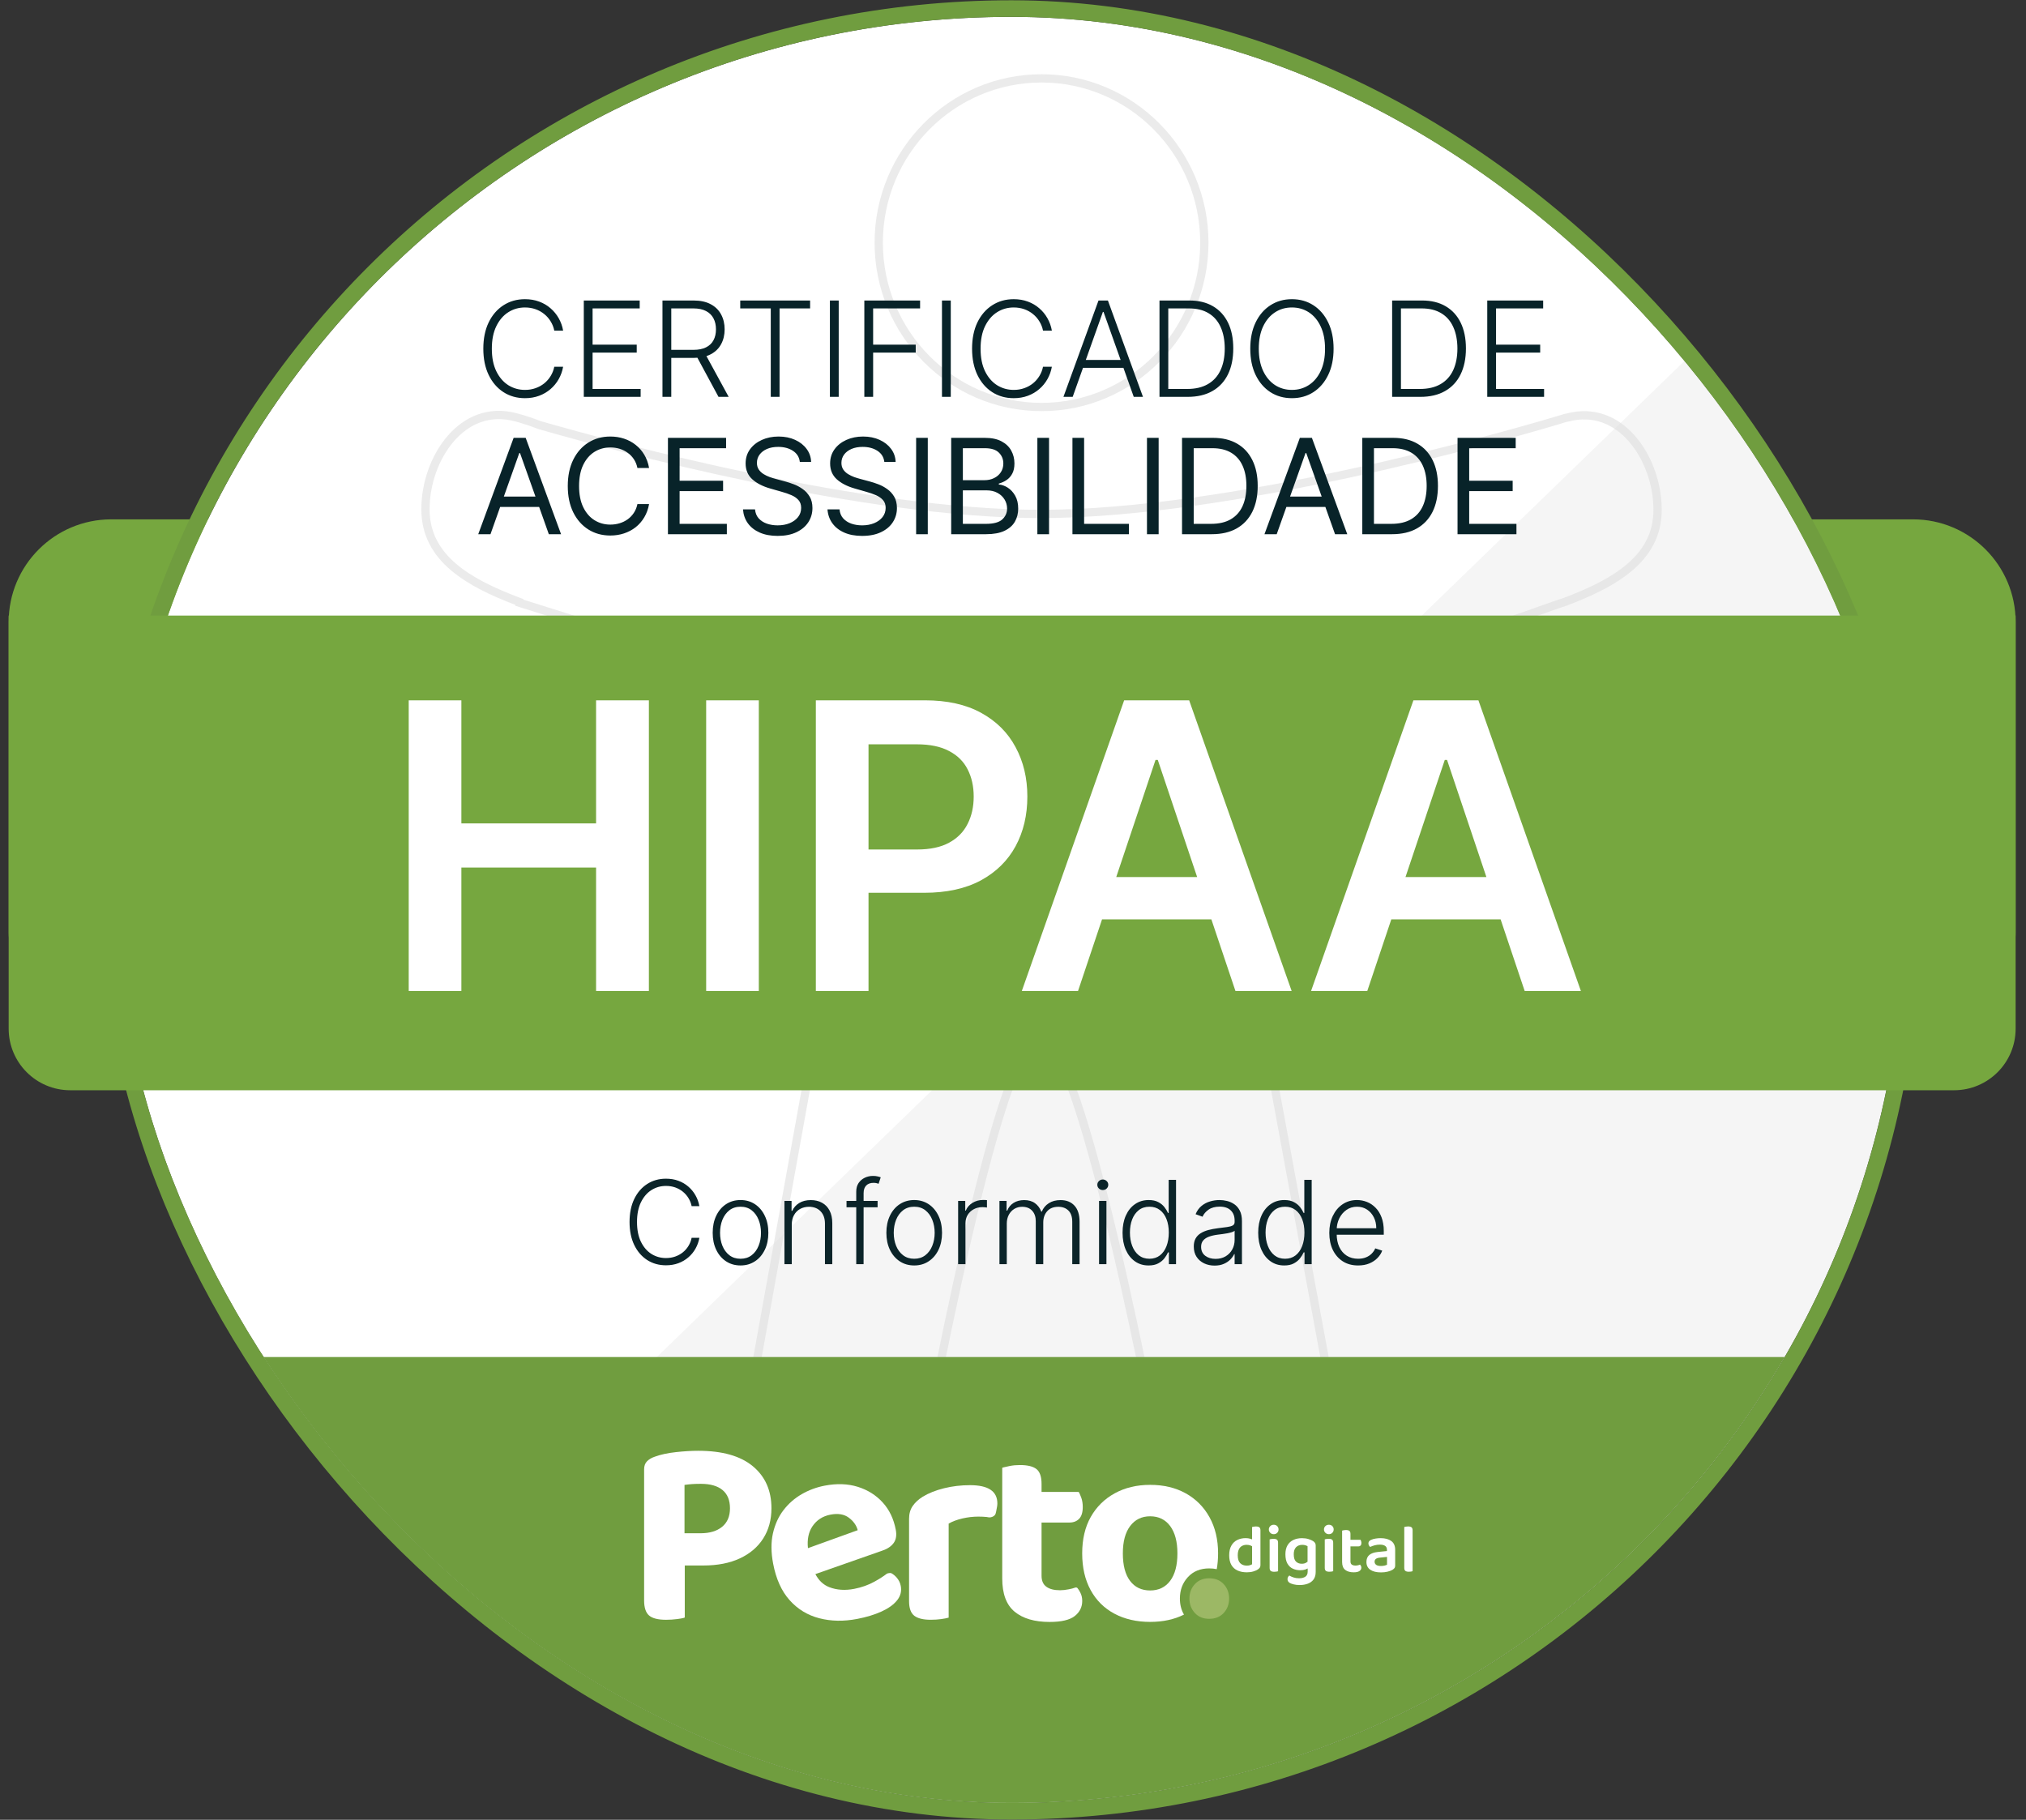 <svg width="118" height="106" viewBox="0 0 118 106" fill="none" xmlns="http://www.w3.org/2000/svg">
<rect x="0" y="0" width="118" height="106" fill="#333333" stroke="none"/>
<path d="M0.505 36.23C0.505 32.928 3.181 30.251 6.483 30.251H111.417C114.719 30.251 117.396 32.928 117.396 36.23V54.313C117.396 56.294 115.79 57.9 113.808 57.9H4.092C2.111 57.9 0.505 56.294 0.505 54.313L0.505 36.23Z" fill="#76A73F"/>
<g clip-path="url(#clip0_233_1793)">
<rect x="6.888" y="0.981" width="104.037" height="104.037" rx="52.019" fill="white"/>
<path d="M60.661 4.565C65.891 4.565 70.144 8.853 70.144 14.136C70.144 19.419 65.891 23.707 60.661 23.707C55.432 23.707 51.18 19.419 51.18 14.136C51.18 8.853 55.432 4.566 60.661 4.565Z" stroke="#BABABA" stroke-opacity="0.3" stroke-width="0.482"/>
<path d="M26.261 25.538C27.189 24.472 28.489 23.894 30.033 24.304H30.034C30.492 24.424 30.951 24.578 31.396 24.751L31.407 24.755L31.416 24.758C35.98 26.071 50.283 29.936 60.583 29.936C71.683 29.936 87.394 25.474 90.62 24.512H90.621C90.793 24.46 90.964 24.407 91.136 24.355L91.188 24.342L91.275 24.324L91.283 24.323L91.29 24.321C92.833 23.911 94.132 24.494 95.06 25.564C95.995 26.642 96.542 28.205 96.543 29.694C96.543 31.151 95.891 32.222 94.891 33.067C94.009 33.813 92.861 34.377 91.66 34.857L91.142 35.059L91.137 35.06C91.058 35.093 90.969 35.121 90.902 35.135L90.885 35.139L90.87 35.145L75.365 40.61L75.36 40.612C74.347 40.995 73.617 41.388 73.112 41.736C72.614 42.08 72.317 42.391 72.195 42.615L72.165 42.669V42.676C71.943 43.103 71.449 44.546 71.977 48.44L72.099 49.269L73.105 57.145L73.107 57.159L78.749 87.769L78.751 87.775C78.805 88.025 78.854 88.243 78.887 88.478V88.478C79.085 89.829 78.694 91.153 77.791 92.14C76.89 93.126 75.465 93.791 73.57 93.791C71.932 93.791 70.776 93.226 69.944 92.287C69.208 91.457 68.713 90.319 68.382 88.981L68.251 88.394C68.25 88.391 68.249 88.386 68.248 88.38C68.245 88.367 68.242 88.346 68.237 88.32C68.227 88.268 68.213 88.191 68.195 88.09C68.158 87.887 68.103 87.59 68.032 87.212C67.89 86.456 67.685 85.377 67.431 84.082C66.924 81.492 66.222 78.038 65.445 74.584C64.668 71.131 63.813 67.671 62.999 65.072C62.593 63.775 62.194 62.682 61.817 61.91C61.629 61.526 61.44 61.209 61.252 60.984C61.072 60.771 60.847 60.589 60.583 60.589C60.318 60.589 60.094 60.772 59.916 60.985C59.728 61.21 59.541 61.526 59.355 61.911C58.981 62.683 58.588 63.776 58.188 65.073C57.387 67.672 56.55 71.132 55.79 74.585C55.029 78.04 54.345 81.494 53.851 84.084C53.604 85.379 53.405 86.458 53.267 87.214C53.198 87.591 53.145 87.888 53.109 88.091C53.091 88.192 53.076 88.27 53.067 88.322C53.062 88.348 53.059 88.368 53.057 88.381L53.054 88.397C52.737 89.989 52.21 91.338 51.368 92.287C50.533 93.226 49.373 93.791 47.735 93.791C45.84 93.791 44.419 93.126 43.52 92.142C42.62 91.157 42.228 89.838 42.417 88.497L42.45 88.28C42.467 88.193 42.485 88.105 42.502 88.018V88.013L48.077 57.123L48.078 57.111L49.084 49.226C49.18 48.586 49.373 47.339 49.452 46.019C49.53 44.706 49.499 43.275 49.123 42.294L49.123 42.292C48.999 41.976 48.811 41.631 48.426 41.281C48.046 40.935 47.483 40.593 46.623 40.263L46.617 40.26L46.609 40.258L30.248 35.106V35.065L30.094 35.006C28.727 34.482 27.393 33.867 26.402 33.018C25.419 32.175 24.78 31.108 24.78 29.659C24.78 28.17 25.326 26.612 26.261 25.538ZM72.218 42.596L72.215 42.599L72.216 42.597L72.217 42.596H72.218Z" stroke="#BABABA" stroke-opacity="0.3" stroke-width="0.482"/>
<rect opacity="0.29" width="86.432" height="115.498" transform="matrix(0.761 0.649 -0.718 0.696 109.505 9.977)" fill="#DEDEDE"/>
<rect x="12.298" y="79.044" width="94.387" height="28.663" fill="#709D3F"/>
<path d="M43.848 85.405C43.126 84.805 42.064 84.505 40.662 84.505C40.278 84.505 39.847 84.531 39.369 84.583C38.891 84.635 38.481 84.724 38.138 84.849C37.951 84.912 37.8 85.001 37.686 85.115C37.572 85.23 37.515 85.387 37.515 85.585V93.222C37.515 93.639 37.611 93.931 37.803 94.098C37.995 94.265 38.325 94.349 38.792 94.349C39.011 94.349 39.223 94.335 39.431 94.309C39.615 94.286 39.754 94.26 39.849 94.234C39.889 94.223 39.883 94.182 39.883 94.182V91.187H40.958C41.789 91.187 42.501 91.049 43.093 90.772C43.685 90.496 44.139 90.107 44.456 89.607C44.773 89.106 44.931 88.522 44.931 87.854C44.931 86.821 44.57 86.005 43.848 85.405ZM42.057 88.934C41.75 89.184 41.332 89.309 40.802 89.309H39.868V86.492C40.013 86.472 40.161 86.456 40.312 86.445C40.462 86.435 40.631 86.43 40.818 86.43C41.368 86.43 41.789 86.55 42.08 86.79C42.371 87.03 42.516 87.384 42.516 87.854C42.516 88.323 42.363 88.683 42.057 88.934Z" fill="white"/>
<path d="M52.218 91.882C52.127 91.779 52.025 91.696 51.912 91.635C51.866 91.61 51.692 91.635 51.65 91.667C51.457 91.816 51.215 91.971 50.925 92.131C50.571 92.326 50.179 92.465 49.751 92.548C49.22 92.65 48.738 92.618 48.305 92.451C47.958 92.318 47.687 92.064 47.49 91.688L51.389 90.321C51.687 90.221 51.907 90.073 52.05 89.875C52.192 89.678 52.233 89.42 52.172 89.103C52.051 88.468 51.797 87.938 51.409 87.513C51.021 87.088 50.538 86.785 49.959 86.604C49.38 86.424 48.738 86.401 48.034 86.536C47.555 86.628 47.108 86.794 46.693 87.033C46.279 87.272 45.925 87.582 45.633 87.962C45.341 88.342 45.136 88.793 45.018 89.315C44.901 89.837 44.905 90.425 45.03 91.081C45.2 91.973 45.52 92.681 45.99 93.207C46.46 93.733 47.038 94.084 47.721 94.26C48.406 94.437 49.14 94.45 49.926 94.299C50.467 94.195 50.939 94.051 51.343 93.867C51.746 93.683 52.049 93.466 52.249 93.215C52.45 92.964 52.521 92.684 52.463 92.377C52.428 92.192 52.346 92.028 52.218 91.882ZM47.313 88.913C47.56 88.542 47.913 88.312 48.372 88.224C48.81 88.14 49.165 88.199 49.437 88.402C49.708 88.604 49.881 88.847 49.956 89.13L47.057 90.177C47.005 89.671 47.09 89.25 47.313 88.913Z" fill="white"/>
<path d="M56.5 86.508C55.97 86.508 55.464 86.568 54.981 86.688C54.498 86.808 54.085 86.972 53.742 87.181C53.493 87.337 53.298 87.517 53.158 87.721C53.018 87.924 52.947 88.172 52.947 88.464V93.268C52.947 93.675 53.049 93.957 53.251 94.114C53.454 94.27 53.773 94.348 54.209 94.348C54.428 94.348 54.63 94.335 54.817 94.309C55.004 94.283 55.15 94.254 55.253 94.223V88.746C55.471 88.621 55.736 88.522 56.048 88.448C56.36 88.376 56.671 88.339 56.983 88.339C57.159 88.339 57.323 88.347 57.474 88.362C57.519 88.367 57.576 88.39 57.656 88.384C57.708 88.38 57.85 88.36 57.94 88.251C57.983 88.2 57.997 88.148 58.019 88.041C58.068 87.8 58.089 87.68 58.089 87.572C58.089 86.863 57.559 86.508 56.5 86.508Z" fill="white"/>
<path d="M62.758 92.506C62.745 92.49 62.694 92.446 62.616 92.476C62.501 92.52 62.403 92.542 62.245 92.574C62.063 92.611 61.894 92.629 61.739 92.629C61.396 92.629 61.131 92.561 60.944 92.425C60.757 92.29 60.663 92.076 60.663 91.784V88.685H62.284C62.523 88.685 62.712 88.612 62.852 88.466C62.993 88.32 63.063 88.09 63.063 87.777C63.063 87.59 63.037 87.417 62.985 87.261C62.941 87.127 62.888 87.025 62.852 86.94C62.835 86.901 62.795 86.901 62.795 86.901H60.663V86.431C60.663 86.014 60.565 85.727 60.367 85.571C60.17 85.414 59.848 85.336 59.401 85.336C59.194 85.336 58.996 85.354 58.809 85.391C58.676 85.417 58.564 85.442 58.473 85.465C58.446 85.472 58.42 85.478 58.397 85.485C58.37 85.494 58.373 85.516 58.373 85.516V91.94C58.373 92.838 58.615 93.484 59.098 93.881C59.581 94.277 60.258 94.475 61.131 94.475C61.816 94.475 62.304 94.36 62.596 94.131C62.886 93.902 63.032 93.609 63.032 93.255C63.032 93.077 62.998 92.921 62.93 92.785C62.873 92.671 62.826 92.59 62.758 92.506Z" fill="white"/>
<path d="M70.446 88.376C70.114 87.776 69.651 87.312 69.059 86.983C68.467 86.655 67.776 86.49 66.987 86.49C66.208 86.49 65.52 86.655 64.923 86.983C64.325 87.312 63.861 87.771 63.528 88.36C63.196 88.95 63.03 89.657 63.03 90.481C63.03 91.305 63.193 92.017 63.52 92.617C63.848 93.217 64.31 93.676 64.907 93.994C65.504 94.312 66.198 94.472 66.987 94.472C67.735 94.472 68.392 94.33 68.958 94.047C68.799 93.774 68.72 93.462 68.72 93.11C68.72 92.618 68.875 92.203 69.186 91.864C69.497 91.525 69.911 91.356 70.427 91.356C70.583 91.356 70.729 91.371 70.867 91.4C70.918 91.111 70.945 90.804 70.945 90.481C70.945 89.678 70.778 88.976 70.446 88.376ZM68.156 92.077C67.875 92.453 67.486 92.641 66.987 92.641C66.489 92.641 66.099 92.455 65.819 92.085C65.538 91.715 65.398 91.18 65.398 90.481C65.398 89.792 65.541 89.26 65.826 88.885C66.112 88.509 66.499 88.321 66.987 88.321C67.486 88.321 67.875 88.512 68.156 88.892C68.436 89.273 68.576 89.803 68.576 90.481C68.576 91.169 68.436 91.702 68.156 92.077Z" fill="white"/>
<path d="M69.276 93.112C69.276 92.781 69.381 92.502 69.59 92.274C69.799 92.046 70.078 91.932 70.425 91.932C70.781 91.932 71.064 92.046 71.273 92.274C71.482 92.502 71.587 92.781 71.587 93.112C71.587 93.443 71.482 93.723 71.273 93.951C71.064 94.179 70.781 94.293 70.425 94.293C70.078 94.293 69.799 94.179 69.59 93.951C69.381 93.723 69.276 93.443 69.276 93.112Z" fill="#9CB865"/>
<path d="M73.349 88.963C73.306 88.93 73.238 88.913 73.143 88.913C73.098 88.913 73.055 88.917 73.014 88.925C72.973 88.933 72.944 88.94 72.925 88.945V89.667C72.893 89.653 72.856 89.64 72.816 89.628C72.736 89.605 72.647 89.593 72.549 89.593C72.373 89.593 72.212 89.628 72.067 89.698C71.921 89.768 71.806 89.877 71.72 90.026C71.635 90.174 71.592 90.364 71.592 90.594C71.592 90.819 71.634 91.005 71.718 91.153C71.803 91.299 71.922 91.408 72.076 91.478C72.231 91.549 72.412 91.584 72.621 91.584C72.76 91.584 72.885 91.567 72.994 91.534C73.104 91.501 73.19 91.463 73.254 91.421C73.309 91.386 73.349 91.35 73.374 91.311C73.399 91.273 73.412 91.225 73.412 91.166V89.14C73.412 89.055 73.391 88.996 73.349 88.963ZM72.799 91.17C72.748 91.186 72.688 91.194 72.617 91.194C72.456 91.194 72.328 91.147 72.233 91.051C72.138 90.956 72.09 90.805 72.09 90.598C72.09 90.452 72.113 90.334 72.158 90.242C72.202 90.151 72.264 90.085 72.344 90.044C72.423 90.003 72.511 89.982 72.609 89.982C72.698 89.982 72.777 89.997 72.846 90.026C72.875 90.038 72.901 90.052 72.925 90.066V91.115C72.891 91.136 72.849 91.154 72.799 91.17Z" fill="white"/>
<path d="M74.186 89.363C74.27 89.363 74.338 89.336 74.389 89.281C74.441 89.227 74.466 89.163 74.466 89.089C74.466 89.012 74.441 88.947 74.389 88.894C74.338 88.841 74.27 88.814 74.186 88.814C74.104 88.814 74.036 88.841 73.982 88.894C73.928 88.947 73.901 89.012 73.901 89.089C73.901 89.163 73.928 89.227 73.982 89.281C74.036 89.336 74.104 89.363 74.186 89.363Z" fill="white"/>
<path d="M74.172 89.634C74.125 89.634 74.081 89.637 74.04 89.644C73.999 89.65 73.968 89.658 73.947 89.666V91.327C73.947 91.412 73.969 91.471 74.014 91.504C74.059 91.537 74.126 91.553 74.216 91.553C74.263 91.553 74.307 91.55 74.347 91.543C74.386 91.537 74.416 91.529 74.438 91.522V89.864C74.438 89.777 74.416 89.717 74.374 89.683C74.332 89.65 74.265 89.634 74.172 89.634Z" fill="white"/>
<path d="M76.589 89.871C76.561 89.83 76.525 89.795 76.48 89.766C76.411 89.721 76.32 89.681 76.205 89.646C76.09 89.612 75.966 89.595 75.831 89.595C75.641 89.595 75.473 89.63 75.327 89.7C75.18 89.77 75.067 89.875 74.986 90.014C74.906 90.153 74.866 90.326 74.866 90.533C74.866 90.758 74.905 90.939 74.984 91.077C75.064 91.215 75.169 91.314 75.301 91.373C75.433 91.433 75.576 91.463 75.732 91.463C75.848 91.463 75.948 91.448 76.031 91.419C76.082 91.401 76.126 91.381 76.163 91.36V91.542C76.163 91.677 76.119 91.776 76.029 91.838C75.939 91.9 75.815 91.931 75.657 91.931C75.546 91.931 75.441 91.916 75.343 91.884C75.244 91.852 75.161 91.815 75.095 91.772C75.066 91.791 75.041 91.819 75.02 91.856C74.999 91.893 74.988 91.936 74.988 91.983C74.988 92.076 75.032 92.149 75.119 92.202C75.166 92.231 75.241 92.259 75.343 92.285C75.444 92.312 75.563 92.325 75.701 92.325C75.875 92.325 76.032 92.298 76.173 92.245C76.314 92.192 76.426 92.11 76.508 91.997C76.589 91.884 76.63 91.738 76.63 91.558V90.02C76.63 89.962 76.617 89.912 76.589 89.871ZM75.811 91.085C75.682 91.085 75.573 91.044 75.485 90.962C75.397 90.88 75.352 90.737 75.352 90.533C75.352 90.347 75.398 90.209 75.489 90.119C75.58 90.029 75.698 89.984 75.843 89.984C75.917 89.984 75.979 89.992 76.029 90.008C76.079 90.024 76.121 90.043 76.156 90.064V90.968C76.125 90.991 76.092 91.013 76.055 91.033C75.993 91.068 75.912 91.085 75.811 91.085Z" fill="white"/>
<path d="M77.396 89.362C77.481 89.362 77.549 89.335 77.6 89.28C77.652 89.226 77.677 89.162 77.677 89.088C77.677 89.011 77.652 88.946 77.6 88.893C77.549 88.84 77.481 88.814 77.396 88.814C77.315 88.814 77.247 88.84 77.193 88.893C77.139 88.946 77.112 89.011 77.112 89.088C77.112 89.162 77.139 89.226 77.193 89.28C77.247 89.335 77.315 89.362 77.396 89.362Z" fill="white"/>
<path d="M77.383 89.632C77.336 89.632 77.292 89.635 77.251 89.642C77.21 89.648 77.179 89.656 77.158 89.664V91.325C77.158 91.41 77.18 91.469 77.225 91.502C77.27 91.535 77.337 91.551 77.427 91.551C77.475 91.551 77.518 91.548 77.558 91.541C77.597 91.535 77.627 91.528 77.649 91.519V89.862C77.649 89.775 77.627 89.715 77.585 89.681C77.543 89.648 77.476 89.632 77.383 89.632Z" fill="white"/>
<path d="M79.213 91.135C79.179 91.151 79.137 91.164 79.088 91.175C79.04 91.185 78.994 91.191 78.952 91.191C78.857 91.191 78.784 91.172 78.733 91.135C78.681 91.098 78.655 91.036 78.655 90.948V90.074H79.122C79.172 90.074 79.213 90.057 79.245 90.024C79.276 89.991 79.292 89.941 79.292 89.875C79.292 89.838 79.286 89.802 79.275 89.768C79.263 89.734 79.251 89.707 79.241 89.688H78.655V89.347C78.655 89.262 78.634 89.203 78.592 89.17C78.55 89.137 78.483 89.12 78.39 89.12C78.345 89.12 78.302 89.124 78.262 89.132C78.221 89.14 78.19 89.148 78.169 89.156V90.984C78.169 91.196 78.229 91.349 78.349 91.443C78.469 91.537 78.633 91.584 78.841 91.584C78.994 91.584 79.107 91.559 79.18 91.508C79.252 91.458 79.288 91.395 79.288 91.318C79.288 91.275 79.281 91.24 79.265 91.21C79.249 91.181 79.232 91.156 79.213 91.135Z" fill="white"/>
<path d="M80.432 91.589C80.168 91.589 79.961 91.538 79.811 91.436C79.661 91.334 79.585 91.182 79.585 90.981C79.585 90.803 79.641 90.668 79.754 90.573C79.866 90.479 80.029 90.422 80.242 90.4L80.78 90.345V90.273C80.78 90.167 80.744 90.091 80.671 90.043C80.599 89.995 80.497 89.971 80.365 89.971C80.262 89.971 80.162 89.985 80.064 90.011C79.967 90.037 79.879 90.069 79.803 90.106C79.777 90.085 79.753 90.056 79.732 90.019C79.711 89.982 79.7 89.944 79.7 89.904C79.7 89.808 79.753 89.738 79.858 89.693C79.932 89.659 80.019 89.633 80.118 89.618C80.216 89.602 80.315 89.594 80.412 89.594C80.671 89.594 80.877 89.649 81.03 89.759C81.183 89.869 81.259 90.041 81.259 90.277V91.191C81.259 91.255 81.244 91.305 81.214 91.342C81.183 91.379 81.144 91.413 81.097 91.442C81.023 91.484 80.929 91.519 80.816 91.547C80.703 91.575 80.575 91.589 80.432 91.589ZM80.432 91.215C80.511 91.215 80.582 91.207 80.646 91.191C80.709 91.175 80.755 91.158 80.784 91.14V90.687L80.393 90.726C80.284 90.734 80.202 90.757 80.145 90.796C80.088 90.834 80.06 90.891 80.06 90.965C80.06 91.042 80.091 91.103 80.151 91.148C80.212 91.193 80.305 91.215 80.432 91.215Z" fill="white"/>
<path d="M82.274 90.752L81.788 90.728V88.944C81.806 88.939 81.836 88.932 81.877 88.924C81.918 88.916 81.96 88.912 82.005 88.912C82.1 88.912 82.169 88.929 82.211 88.962C82.253 88.995 82.274 89.054 82.274 89.139V90.752ZM81.788 90.478L82.274 90.502V91.519C82.253 91.527 82.223 91.534 82.183 91.541C82.144 91.548 82.1 91.551 82.053 91.551C81.963 91.551 81.896 91.534 81.853 91.501C81.809 91.468 81.788 91.409 81.788 91.324V90.478Z" fill="white"/>
<path d="M32.798 19.258H32.283C32.245 19.066 32.175 18.889 32.075 18.726C31.976 18.561 31.852 18.418 31.702 18.296C31.552 18.173 31.382 18.078 31.192 18.011C31.002 17.943 30.797 17.909 30.576 17.909C30.221 17.909 29.898 18.001 29.605 18.186C29.315 18.37 29.082 18.642 28.907 19C28.733 19.356 28.646 19.793 28.646 20.31C28.646 20.831 28.733 21.269 28.907 21.625C29.082 21.982 29.315 22.252 29.605 22.437C29.898 22.619 30.221 22.711 30.576 22.711C30.797 22.711 31.002 22.677 31.192 22.609C31.382 22.542 31.552 22.448 31.702 22.327C31.852 22.204 31.976 22.061 32.075 21.897C32.175 21.732 32.245 21.554 32.283 21.362H32.798C32.753 21.62 32.667 21.86 32.541 22.083C32.416 22.304 32.257 22.498 32.064 22.664C31.872 22.83 31.651 22.96 31.401 23.053C31.15 23.146 30.875 23.193 30.576 23.193C30.104 23.193 29.686 23.075 29.32 22.839C28.955 22.602 28.668 22.268 28.46 21.836C28.253 21.405 28.15 20.896 28.15 20.31C28.15 19.723 28.253 19.215 28.46 18.783C28.668 18.352 28.955 18.019 29.32 17.783C29.686 17.546 30.104 17.427 30.576 17.427C30.875 17.427 31.15 17.473 31.401 17.567C31.651 17.658 31.872 17.788 32.064 17.956C32.257 18.122 32.416 18.316 32.541 18.537C32.667 18.758 32.753 18.998 32.798 19.258ZM34.002 23.116V17.504H37.258V17.964H34.514V20.077H37.085V20.537H34.514V22.656H37.313V23.116H34.002ZM38.584 23.116V17.504H40.396C40.794 17.504 41.127 17.576 41.393 17.72C41.662 17.863 41.864 18.061 41.999 18.315C42.136 18.567 42.205 18.857 42.205 19.183C42.205 19.511 42.136 19.799 41.999 20.049C41.864 20.3 41.663 20.495 41.396 20.636C41.129 20.777 40.799 20.847 40.404 20.847H38.861V20.378H40.39C40.682 20.378 40.925 20.33 41.119 20.233C41.315 20.136 41.46 19.998 41.555 19.819C41.652 19.64 41.7 19.428 41.7 19.183C41.7 18.939 41.652 18.725 41.555 18.542C41.458 18.358 41.312 18.215 41.117 18.115C40.923 18.014 40.678 17.964 40.382 17.964H39.097V23.116H38.584ZM41.059 20.584L42.44 23.116H41.848L40.481 20.584H41.059ZM43.113 17.964V17.504H47.183V17.964H45.404V23.116H44.892V17.964H43.113ZM48.849 17.504V23.116H48.336V17.504H48.849ZM50.341 23.116V17.504H53.589V17.964H50.854V20.077H53.334V20.537H50.854V23.116H50.341ZM55.376 17.504V23.116H54.863V17.504H55.376ZM61.264 19.258H60.748C60.71 19.066 60.641 18.889 60.54 18.726C60.441 18.561 60.317 18.418 60.167 18.296C60.017 18.173 59.848 18.078 59.658 18.011C59.468 17.943 59.262 17.909 59.041 17.909C58.687 17.909 58.363 18.001 58.071 18.186C57.78 18.37 57.547 18.642 57.372 19C57.198 19.356 57.112 19.793 57.112 20.31C57.112 20.831 57.198 21.269 57.372 21.625C57.547 21.982 57.78 22.252 58.071 22.437C58.363 22.619 58.687 22.711 59.041 22.711C59.262 22.711 59.468 22.677 59.658 22.609C59.848 22.542 60.017 22.448 60.167 22.327C60.317 22.204 60.441 22.061 60.54 21.897C60.641 21.732 60.71 21.554 60.748 21.362H61.264C61.218 21.62 61.132 21.86 61.006 22.083C60.882 22.304 60.723 22.498 60.529 22.664C60.337 22.83 60.116 22.96 59.866 23.053C59.616 23.146 59.341 23.193 59.041 23.193C58.57 23.193 58.151 23.075 57.786 22.839C57.42 22.602 57.134 22.268 56.925 21.836C56.719 21.405 56.616 20.896 56.616 20.31C56.616 19.723 56.719 19.215 56.925 18.783C57.134 18.352 57.42 18.019 57.786 17.783C58.151 17.546 58.57 17.427 59.041 17.427C59.341 17.427 59.616 17.473 59.866 17.567C60.116 17.658 60.337 17.788 60.529 17.956C60.723 18.122 60.882 18.316 61.006 18.537C61.132 18.758 61.218 18.998 61.264 19.258ZM62.476 23.116H61.938L63.98 17.504H64.528L66.57 23.116H66.033L64.273 18.169H64.235L62.476 23.116ZM62.862 20.965H65.646V21.425H62.862V20.965ZM69.176 23.116H67.532V17.504H69.275C69.81 17.504 70.268 17.615 70.648 17.838C71.03 18.061 71.322 18.381 71.525 18.797C71.728 19.214 71.829 19.713 71.829 20.296C71.829 20.884 71.725 21.39 71.517 21.812C71.31 22.232 71.009 22.554 70.612 22.779C70.218 23.004 69.739 23.116 69.176 23.116ZM68.044 22.656H69.146C69.628 22.656 70.032 22.561 70.357 22.371C70.683 22.181 70.927 21.91 71.089 21.557C71.252 21.204 71.333 20.784 71.333 20.296C71.331 19.812 71.251 19.395 71.092 19.047C70.935 18.698 70.701 18.43 70.39 18.244C70.082 18.057 69.7 17.964 69.245 17.964H68.044V22.656ZM77.672 20.31C77.672 20.895 77.568 21.403 77.36 21.836C77.152 22.268 76.865 22.602 76.5 22.839C76.136 23.075 75.718 23.193 75.244 23.193C74.771 23.193 74.352 23.075 73.987 22.839C73.623 22.602 73.337 22.268 73.129 21.836C72.922 21.403 72.819 20.895 72.819 20.31C72.819 19.725 72.922 19.217 73.129 18.786C73.337 18.353 73.624 18.019 73.989 17.783C74.355 17.546 74.773 17.427 75.244 17.427C75.718 17.427 76.136 17.546 76.5 17.783C76.865 18.019 77.152 18.353 77.36 18.786C77.568 19.217 77.672 19.725 77.672 20.31ZM77.174 20.31C77.174 19.808 77.09 19.377 76.922 19.019C76.754 18.659 76.524 18.384 76.234 18.194C75.943 18.004 75.614 17.909 75.244 17.909C74.877 17.909 74.548 18.004 74.258 18.194C73.967 18.384 73.737 18.658 73.567 19.016C73.399 19.375 73.315 19.806 73.315 20.31C73.315 20.812 73.399 21.243 73.567 21.601C73.735 21.959 73.965 22.234 74.255 22.426C74.546 22.616 74.875 22.711 75.244 22.711C75.614 22.711 75.943 22.616 76.234 22.426C76.526 22.236 76.756 21.962 76.924 21.603C77.093 21.244 77.176 20.812 77.174 20.31ZM82.727 23.116H81.082V17.504H82.826C83.361 17.504 83.818 17.615 84.198 17.838C84.58 18.061 84.873 18.381 85.075 18.797C85.278 19.214 85.38 19.713 85.38 20.296C85.38 20.884 85.275 21.39 85.067 21.812C84.861 22.232 84.559 22.554 84.163 22.779C83.768 23.004 83.29 23.116 82.727 23.116ZM81.595 22.656H82.697C83.179 22.656 83.583 22.561 83.908 22.371C84.233 22.181 84.477 21.91 84.64 21.557C84.802 21.204 84.884 20.784 84.884 20.296C84.882 19.812 84.801 19.395 84.642 19.047C84.485 18.698 84.251 18.43 83.941 18.244C83.632 18.057 83.25 17.964 82.795 17.964H81.595V22.656ZM86.622 23.116V17.504L89.878 17.504V17.964L87.134 17.964V20.077H89.705V20.537H87.134V22.656H89.932V23.116H86.622ZM28.567 31.116H27.854L29.915 25.504H30.617L32.678 31.116H31.965L30.288 26.392H30.244L28.567 31.116ZM28.83 28.924H31.702V29.527H28.83V28.924ZM37.804 27.258H37.125C37.085 27.062 37.014 26.89 36.914 26.742C36.815 26.594 36.695 26.47 36.552 26.37C36.411 26.267 36.255 26.191 36.084 26.139C35.912 26.088 35.733 26.063 35.546 26.063C35.206 26.063 34.899 26.148 34.623 26.32C34.349 26.492 34.13 26.745 33.968 27.079C33.807 27.414 33.727 27.824 33.727 28.31C33.727 28.796 33.807 29.206 33.968 29.54C34.13 29.875 34.349 30.128 34.623 30.299C34.899 30.471 35.206 30.557 35.546 30.557C35.733 30.557 35.912 30.532 36.084 30.48C36.255 30.429 36.411 30.353 36.552 30.253C36.695 30.151 36.815 30.026 36.914 29.878C37.014 29.728 37.085 29.556 37.125 29.362H37.804C37.753 29.649 37.66 29.906 37.525 30.132C37.39 30.359 37.222 30.552 37.021 30.711C36.82 30.868 36.594 30.987 36.344 31.07C36.095 31.152 35.83 31.193 35.546 31.193C35.068 31.193 34.642 31.076 34.269 30.842C33.897 30.608 33.603 30.276 33.389 29.845C33.176 29.413 33.069 28.902 33.069 28.31C33.069 27.718 33.176 27.206 33.389 26.775C33.603 26.344 33.897 26.012 34.269 25.778C34.642 25.544 35.068 25.427 35.546 25.427C35.83 25.427 36.095 25.468 36.344 25.55C36.594 25.632 36.82 25.753 37.021 25.912C37.222 26.069 37.39 26.261 37.525 26.487C37.66 26.712 37.753 26.969 37.804 27.258ZM38.903 31.116V25.504H42.29V26.107H39.582V28.003H42.115V28.606H39.582V30.513H42.334V31.116H38.903ZM46.584 26.907C46.552 26.629 46.418 26.413 46.184 26.26C45.951 26.107 45.664 26.03 45.324 26.03C45.075 26.03 44.858 26.07 44.672 26.15C44.487 26.231 44.343 26.341 44.239 26.482C44.136 26.623 44.085 26.782 44.085 26.962C44.085 27.111 44.121 27.24 44.192 27.348C44.265 27.454 44.358 27.543 44.472 27.614C44.585 27.683 44.704 27.741 44.828 27.787C44.952 27.83 45.066 27.866 45.17 27.893L45.74 28.047C45.887 28.085 46.049 28.138 46.228 28.206C46.409 28.273 46.582 28.366 46.746 28.483C46.913 28.598 47.05 28.746 47.157 28.927C47.265 29.107 47.319 29.329 47.319 29.593C47.319 29.896 47.239 30.17 47.081 30.415C46.923 30.66 46.693 30.854 46.39 30.998C46.089 31.143 45.722 31.215 45.291 31.215C44.889 31.215 44.541 31.15 44.247 31.02C43.955 30.891 43.724 30.71 43.556 30.478C43.39 30.246 43.296 29.976 43.274 29.669H43.975C43.994 29.881 44.065 30.056 44.189 30.195C44.315 30.332 44.474 30.435 44.666 30.502C44.86 30.568 45.068 30.601 45.291 30.601C45.55 30.601 45.783 30.559 45.99 30.475C46.196 30.389 46.36 30.27 46.48 30.119C46.601 29.965 46.661 29.786 46.661 29.581C46.661 29.395 46.609 29.244 46.505 29.127C46.401 29.01 46.264 28.915 46.094 28.842C45.924 28.768 45.74 28.704 45.543 28.65L44.852 28.452C44.414 28.326 44.067 28.146 43.811 27.913C43.555 27.679 43.427 27.373 43.427 26.994C43.427 26.68 43.512 26.406 43.682 26.172C43.854 25.937 44.084 25.754 44.373 25.624C44.663 25.493 44.988 25.427 45.346 25.427C45.708 25.427 46.029 25.492 46.31 25.621C46.592 25.749 46.815 25.925 46.979 26.148C47.145 26.37 47.233 26.623 47.242 26.907H46.584ZM51.506 26.907C51.473 26.629 51.34 26.413 51.106 26.26C50.872 26.107 50.585 26.03 50.245 26.03C49.997 26.03 49.779 26.07 49.593 26.15C49.408 26.231 49.264 26.341 49.16 26.482C49.058 26.623 49.007 26.782 49.007 26.962C49.007 27.111 49.042 27.24 49.113 27.348C49.186 27.454 49.28 27.543 49.393 27.614C49.506 27.683 49.625 27.741 49.749 27.787C49.873 27.83 49.988 27.866 50.092 27.893L50.662 28.047C50.808 28.085 50.971 28.138 51.15 28.206C51.331 28.273 51.503 28.366 51.668 28.483C51.834 28.598 51.971 28.746 52.079 28.927C52.186 29.107 52.24 29.329 52.24 29.593C52.24 29.896 52.161 30.17 52.002 30.415C51.845 30.66 51.615 30.854 51.311 30.998C51.01 31.143 50.644 31.215 50.212 31.215C49.81 31.215 49.462 31.15 49.168 31.02C48.876 30.891 48.646 30.71 48.478 30.478C48.311 30.246 48.217 29.976 48.195 29.669H48.897C48.915 29.881 48.986 30.056 49.111 30.195C49.237 30.332 49.396 30.435 49.587 30.502C49.781 30.568 49.989 30.601 50.212 30.601C50.472 30.601 50.705 30.559 50.911 30.475C51.118 30.389 51.281 30.27 51.402 30.119C51.522 29.965 51.583 29.786 51.583 29.581C51.583 29.395 51.531 29.244 51.426 29.127C51.322 29.01 51.185 28.915 51.015 28.842C50.845 28.768 50.662 28.704 50.465 28.65L49.774 28.452C49.335 28.326 48.988 28.146 48.732 27.913C48.477 27.679 48.349 27.373 48.349 26.994C48.349 26.68 48.434 26.406 48.604 26.172C48.775 25.937 49.006 25.754 49.294 25.624C49.585 25.493 49.909 25.427 50.267 25.427C50.629 25.427 50.95 25.492 51.232 25.621C51.513 25.749 51.736 25.925 51.901 26.148C52.067 26.37 52.154 26.623 52.164 26.907H51.506ZM54.037 25.504V31.116H53.358V25.504H54.037ZM55.4 31.116V25.504H57.362C57.753 25.504 58.076 25.571 58.33 25.706C58.584 25.84 58.773 26.02 58.897 26.246C59.021 26.471 59.084 26.72 59.084 26.994C59.084 27.236 59.041 27.435 58.955 27.592C58.871 27.749 58.759 27.873 58.62 27.965C58.483 28.056 58.334 28.123 58.174 28.167V28.222C58.345 28.233 58.518 28.294 58.692 28.403C58.865 28.513 59.01 28.67 59.127 28.874C59.244 29.079 59.303 29.329 59.303 29.625C59.303 29.907 59.239 30.16 59.111 30.384C58.983 30.609 58.781 30.787 58.505 30.919C58.229 31.05 57.87 31.116 57.428 31.116H55.4ZM56.08 30.513H57.428C57.872 30.513 58.187 30.427 58.374 30.256C58.562 30.082 58.656 29.872 58.656 29.625C58.656 29.435 58.608 29.26 58.511 29.099C58.414 28.937 58.276 28.807 58.097 28.71C57.918 28.611 57.706 28.562 57.461 28.562H56.08V30.513ZM56.08 27.97H57.34C57.545 27.97 57.73 27.93 57.894 27.849C58.06 27.769 58.192 27.656 58.289 27.51C58.387 27.363 58.437 27.192 58.437 26.994C58.437 26.748 58.351 26.539 58.179 26.367C58.007 26.193 57.735 26.107 57.362 26.107H56.08V27.97ZM61.099 25.504V31.116H60.419V25.504H61.099ZM62.462 31.116V25.504H63.142V30.513H65.751V31.116H62.462ZM67.483 25.504V31.116H66.803V25.504H67.483ZM70.577 31.116H68.845V25.504H70.654C71.198 25.504 71.664 25.616 72.052 25.841C72.439 26.064 72.736 26.384 72.942 26.803C73.149 27.219 73.252 27.718 73.252 28.299C73.252 28.884 73.148 29.387 72.94 29.809C72.731 30.229 72.428 30.553 72.03 30.779C71.632 31.004 71.147 31.116 70.577 31.116ZM69.525 30.513H70.533C70.998 30.513 71.382 30.424 71.687 30.245C71.992 30.066 72.22 29.811 72.37 29.48C72.519 29.149 72.594 28.756 72.594 28.299C72.594 27.846 72.52 27.456 72.372 27.129C72.224 26.8 72.003 26.548 71.709 26.372C71.415 26.195 71.049 26.107 70.61 26.107H69.525V30.513ZM74.359 31.116H73.646L75.707 25.504H76.409L78.469 31.116H77.757L76.08 26.392H76.036L74.359 31.116ZM74.622 28.924H77.494V29.527H74.622V28.924ZM81.076 31.116H79.344V25.504H81.152C81.697 25.504 82.163 25.616 82.55 25.841C82.937 26.064 83.234 26.384 83.441 26.803C83.647 27.219 83.75 27.718 83.75 28.299C83.75 28.884 83.646 29.387 83.438 29.809C83.23 30.229 82.926 30.553 82.528 30.779C82.13 31.004 81.646 31.116 81.076 31.116ZM80.023 30.513H81.032C81.496 30.513 81.88 30.424 82.186 30.245C82.491 30.066 82.718 29.811 82.868 29.48C83.018 29.149 83.093 28.756 83.093 28.299C83.093 27.846 83.019 27.456 82.871 27.129C82.723 26.8 82.502 26.548 82.207 26.372C81.913 26.195 81.547 26.107 81.109 26.107H80.023V30.513ZM84.891 31.116V25.504H88.278V26.107H85.57V28.003H88.102V28.606H85.57V30.513H88.322V31.116H84.891Z" fill="#082329"/>
<path d="M40.734 70.257H40.283C40.25 70.09 40.189 69.934 40.101 69.792C40.015 69.648 39.906 69.523 39.775 69.416C39.644 69.309 39.495 69.225 39.329 69.166C39.163 69.107 38.983 69.078 38.789 69.078C38.479 69.078 38.196 69.158 37.94 69.32C37.686 69.481 37.482 69.719 37.329 70.032C37.177 70.344 37.101 70.726 37.101 71.178C37.101 71.634 37.177 72.018 37.329 72.329C37.482 72.641 37.686 72.878 37.94 73.039C38.196 73.199 38.479 73.279 38.789 73.279C38.983 73.279 39.163 73.249 39.329 73.19C39.495 73.131 39.644 73.049 39.775 72.943C39.906 72.836 40.015 72.711 40.101 72.567C40.189 72.423 40.25 72.267 40.283 72.099H40.734C40.694 72.325 40.619 72.535 40.508 72.73C40.4 72.923 40.261 73.093 40.091 73.238C39.923 73.384 39.73 73.497 39.511 73.579C39.292 73.66 39.051 73.701 38.789 73.701C38.377 73.701 38.011 73.598 37.691 73.392C37.371 73.184 37.12 72.891 36.938 72.514C36.757 72.137 36.667 71.691 36.667 71.178C36.667 70.665 36.757 70.22 36.938 69.843C37.12 69.465 37.371 69.174 37.691 68.967C38.011 68.76 38.377 68.656 38.789 68.656C39.051 68.656 39.292 68.696 39.511 68.778C39.73 68.858 39.923 68.971 40.091 69.118C40.261 69.264 40.4 69.433 40.508 69.627C40.619 69.82 40.694 70.03 40.734 70.257ZM43.13 73.71C42.812 73.71 42.531 73.63 42.286 73.468C42.043 73.307 41.853 73.084 41.715 72.799C41.578 72.513 41.509 72.183 41.509 71.809C41.509 71.432 41.578 71.1 41.715 70.814C41.853 70.526 42.043 70.302 42.286 70.142C42.531 69.981 42.812 69.9 43.13 69.9C43.448 69.9 43.729 69.981 43.972 70.142C44.215 70.304 44.405 70.528 44.542 70.814C44.682 71.1 44.751 71.432 44.751 71.809C44.751 72.183 44.682 72.513 44.545 72.799C44.407 73.084 44.216 73.307 43.972 73.468C43.729 73.63 43.448 73.71 43.13 73.71ZM43.13 73.32C43.386 73.32 43.602 73.251 43.78 73.113C43.957 72.976 44.092 72.793 44.183 72.564C44.276 72.336 44.322 72.084 44.322 71.809C44.322 71.534 44.276 71.281 44.183 71.051C44.092 70.821 43.957 70.636 43.78 70.497C43.602 70.358 43.386 70.289 43.13 70.289C42.876 70.289 42.659 70.358 42.48 70.497C42.303 70.636 42.168 70.821 42.075 71.051C41.984 71.281 41.938 71.534 41.938 71.809C41.938 72.084 41.984 72.336 42.075 72.564C42.168 72.793 42.303 72.976 42.48 73.113C42.658 73.251 42.874 73.32 43.13 73.32ZM46.115 71.332V73.634H45.688V69.951H46.103V70.528H46.141C46.228 70.34 46.362 70.189 46.544 70.075C46.728 69.96 46.955 69.903 47.225 69.903C47.473 69.903 47.691 69.954 47.877 70.058C48.066 70.161 48.212 70.312 48.316 70.512C48.422 70.712 48.475 70.957 48.475 71.248V73.634H48.048V71.274C48.048 70.972 47.963 70.733 47.794 70.557C47.626 70.381 47.4 70.293 47.117 70.293C46.924 70.293 46.752 70.335 46.602 70.418C46.452 70.501 46.332 70.621 46.245 70.778C46.158 70.933 46.115 71.118 46.115 71.332ZM51.114 69.951V70.322H49.304V69.951H51.114ZM49.87 73.634V69.411C49.87 69.213 49.915 69.046 50.006 68.91C50.099 68.774 50.22 68.671 50.368 68.6C50.517 68.53 50.675 68.495 50.841 68.495C50.953 68.495 51.045 68.504 51.119 68.524C51.194 68.541 51.253 68.559 51.296 68.576L51.172 68.951C51.14 68.941 51.101 68.93 51.054 68.917C51.008 68.904 50.95 68.898 50.879 68.898C50.694 68.898 50.551 68.95 50.45 69.054C50.349 69.158 50.299 69.306 50.299 69.5L50.297 73.634H49.87ZM53.246 73.71C52.928 73.71 52.647 73.63 52.402 73.468C52.159 73.307 51.969 73.084 51.831 72.799C51.694 72.513 51.625 72.183 51.625 71.809C51.625 71.432 51.694 71.1 51.831 70.814C51.969 70.526 52.159 70.302 52.402 70.142C52.647 69.981 52.928 69.9 53.246 69.9C53.564 69.9 53.845 69.981 54.088 70.142C54.331 70.304 54.521 70.528 54.658 70.814C54.797 71.1 54.867 71.432 54.867 71.809C54.867 72.183 54.798 72.513 54.661 72.799C54.523 73.084 54.332 73.307 54.088 73.468C53.845 73.63 53.564 73.71 53.246 73.71ZM53.246 73.32C53.502 73.32 53.718 73.251 53.896 73.113C54.073 72.976 54.208 72.793 54.299 72.564C54.391 72.336 54.438 72.084 54.438 71.809C54.438 71.534 54.391 71.281 54.299 71.051C54.208 70.821 54.073 70.636 53.896 70.497C53.718 70.358 53.502 70.289 53.246 70.289C52.992 70.289 52.775 70.358 52.596 70.497C52.419 70.636 52.284 70.821 52.191 71.051C52.1 71.281 52.054 71.534 52.054 71.809C52.054 72.084 52.1 72.336 52.191 72.564C52.284 72.793 52.419 72.976 52.596 73.113C52.774 73.251 52.99 73.32 53.246 73.32ZM55.804 73.634V69.951H56.219V70.516H56.25C56.324 70.331 56.452 70.181 56.634 70.068C56.818 69.953 57.025 69.895 57.257 69.895C57.292 69.895 57.331 69.896 57.375 69.898C57.418 69.899 57.454 69.901 57.483 69.903V70.337C57.463 70.333 57.43 70.329 57.382 70.322C57.334 70.316 57.282 70.313 57.226 70.313C57.034 70.313 56.863 70.353 56.713 70.435C56.564 70.515 56.447 70.626 56.36 70.768C56.274 70.91 56.231 71.073 56.231 71.255V73.634H55.804ZM58.211 73.634V69.951H58.626V70.516H58.664C58.738 70.326 58.86 70.177 59.031 70.068C59.204 69.958 59.411 69.903 59.652 69.903C59.906 69.903 60.115 69.963 60.278 70.082C60.443 70.201 60.566 70.364 60.647 70.572H60.678C60.762 70.367 60.897 70.205 61.084 70.085C61.272 69.963 61.501 69.903 61.77 69.903C62.112 69.903 62.382 70.01 62.58 70.226C62.778 70.441 62.877 70.754 62.877 71.166V73.634H62.451V71.166C62.451 70.875 62.376 70.657 62.228 70.512C62.079 70.366 61.883 70.293 61.64 70.293C61.359 70.293 61.142 70.38 60.99 70.552C60.838 70.725 60.762 70.944 60.762 71.209V73.634H60.326V71.128C60.326 70.879 60.257 70.677 60.117 70.524C59.978 70.37 59.782 70.293 59.53 70.293C59.36 70.293 59.208 70.335 59.072 70.418C58.938 70.501 58.831 70.617 58.753 70.766C58.676 70.913 58.638 71.082 58.638 71.274V73.634H58.211ZM64.012 73.634V69.951H64.442V73.634H64.012ZM64.231 69.317C64.143 69.317 64.067 69.288 64.005 69.229C63.943 69.168 63.912 69.095 63.912 69.01C63.912 68.926 63.943 68.854 64.005 68.795C64.067 68.734 64.143 68.704 64.231 68.704C64.318 68.704 64.394 68.734 64.456 68.795C64.518 68.854 64.549 68.926 64.549 69.01C64.549 69.095 64.518 69.168 64.456 69.229C64.394 69.288 64.318 69.317 64.231 69.317ZM66.896 73.71C66.594 73.71 66.33 73.631 66.103 73.471C65.876 73.311 65.698 73.088 65.57 72.802C65.444 72.516 65.381 72.182 65.381 71.802C65.381 71.423 65.444 71.091 65.57 70.807C65.698 70.52 65.876 70.298 66.105 70.14C66.334 69.98 66.6 69.9 66.904 69.9C67.127 69.9 67.314 69.94 67.462 70.02C67.611 70.098 67.73 70.196 67.82 70.313C67.909 70.429 67.979 70.543 68.028 70.653H68.067V68.723H68.496V73.634H68.079V72.95H68.028C67.979 73.062 67.908 73.177 67.817 73.296C67.726 73.412 67.605 73.511 67.455 73.591C67.306 73.671 67.12 73.71 66.896 73.71ZM66.947 73.32C67.185 73.32 67.388 73.255 67.556 73.125C67.724 72.994 67.852 72.814 67.94 72.586C68.029 72.356 68.074 72.092 68.074 71.794C68.074 71.5 68.03 71.241 67.942 71.015C67.854 70.788 67.726 70.611 67.558 70.483C67.39 70.353 67.187 70.289 66.947 70.289C66.701 70.289 66.493 70.356 66.323 70.49C66.156 70.623 66.028 70.803 65.94 71.03C65.853 71.257 65.81 71.512 65.81 71.794C65.81 72.081 65.854 72.339 65.942 72.569C66.03 72.799 66.158 72.982 66.326 73.118C66.495 73.252 66.702 73.32 66.947 73.32ZM70.74 73.718C70.518 73.718 70.315 73.675 70.131 73.588C69.948 73.5 69.801 73.374 69.692 73.209C69.584 73.043 69.529 72.842 69.529 72.605C69.529 72.423 69.564 72.269 69.632 72.145C69.701 72.02 69.799 71.918 69.925 71.838C70.051 71.758 70.201 71.695 70.374 71.648C70.546 71.602 70.736 71.566 70.944 71.54C71.15 71.515 71.325 71.492 71.467 71.473C71.611 71.454 71.72 71.424 71.796 71.382C71.871 71.341 71.908 71.273 71.908 71.181V71.094C71.908 70.843 71.833 70.646 71.683 70.502C71.534 70.357 71.32 70.284 71.04 70.284C70.775 70.284 70.558 70.342 70.39 70.459C70.224 70.576 70.107 70.713 70.04 70.871L69.635 70.725C69.718 70.524 69.833 70.363 69.98 70.243C70.127 70.122 70.292 70.034 70.474 69.982C70.656 69.927 70.841 69.9 71.028 69.9C71.169 69.9 71.315 69.918 71.467 69.955C71.621 69.992 71.763 70.056 71.894 70.147C72.025 70.237 72.131 70.362 72.213 70.524C72.294 70.683 72.335 70.886 72.335 71.133V73.634H71.908V73.051H71.882C71.831 73.16 71.755 73.265 71.654 73.368C71.553 73.47 71.427 73.554 71.275 73.619C71.123 73.685 70.945 73.718 70.74 73.718ZM70.798 73.327C71.025 73.327 71.222 73.276 71.388 73.176C71.554 73.075 71.682 72.942 71.772 72.775C71.863 72.608 71.908 72.423 71.908 72.221V71.689C71.876 71.719 71.823 71.747 71.748 71.771C71.674 71.794 71.588 71.816 71.491 71.835C71.395 71.853 71.299 71.868 71.203 71.881C71.107 71.894 71.021 71.905 70.944 71.914C70.736 71.94 70.559 71.98 70.412 72.034C70.265 72.089 70.152 72.164 70.074 72.26C69.995 72.354 69.956 72.476 69.956 72.624C69.956 72.848 70.036 73.022 70.196 73.145C70.356 73.266 70.556 73.327 70.798 73.327ZM74.797 73.71C74.494 73.71 74.23 73.631 74.003 73.471C73.776 73.311 73.598 73.088 73.471 72.802C73.344 72.516 73.281 72.182 73.281 71.802C73.281 71.423 73.344 71.091 73.471 70.807C73.598 70.52 73.777 70.298 74.005 70.14C74.234 69.98 74.5 69.9 74.804 69.9C75.028 69.9 75.214 69.94 75.362 70.02C75.511 70.098 75.63 70.196 75.72 70.313C75.809 70.429 75.879 70.543 75.928 70.653H75.967V68.723H76.396V73.634H75.979V72.95H75.928C75.879 73.062 75.808 73.177 75.717 73.296C75.626 73.412 75.506 73.511 75.355 73.591C75.207 73.671 75.02 73.71 74.797 73.71ZM74.847 73.32C75.085 73.32 75.288 73.255 75.456 73.125C75.624 72.994 75.752 72.814 75.84 72.586C75.929 72.356 75.974 72.092 75.974 71.794C75.974 71.5 75.93 71.241 75.842 71.015C75.754 70.788 75.626 70.611 75.458 70.483C75.29 70.353 75.087 70.289 74.847 70.289C74.601 70.289 74.393 70.356 74.224 70.49C74.056 70.623 73.928 70.803 73.84 71.03C73.753 71.257 73.71 71.512 73.71 71.794C73.71 72.081 73.754 72.339 73.842 72.569C73.93 72.799 74.058 72.982 74.226 73.118C74.395 73.252 74.602 73.32 74.847 73.32ZM79.101 73.71C78.757 73.71 78.46 73.631 78.209 73.471C77.958 73.309 77.764 73.086 77.626 72.802C77.49 72.516 77.422 72.186 77.422 71.814C77.422 71.443 77.49 71.114 77.626 70.826C77.764 70.536 77.953 70.31 78.195 70.147C78.438 69.983 78.718 69.9 79.036 69.9C79.236 69.9 79.429 69.937 79.614 70.01C79.799 70.082 79.966 70.194 80.113 70.344C80.262 70.492 80.379 70.68 80.465 70.907C80.552 71.133 80.595 71.4 80.595 71.708V71.919H77.717V71.543H80.158C80.158 71.306 80.111 71.094 80.015 70.905C79.92 70.715 79.788 70.564 79.619 70.454C79.451 70.344 79.257 70.289 79.036 70.289C78.803 70.289 78.597 70.351 78.42 70.476C78.243 70.6 78.103 70.765 78.003 70.97C77.903 71.174 77.853 71.398 77.852 71.641V71.867C77.852 72.159 77.902 72.415 78.003 72.634C78.105 72.851 78.25 73.02 78.437 73.14C78.624 73.26 78.845 73.32 79.101 73.32C79.275 73.32 79.428 73.293 79.559 73.238C79.692 73.184 79.803 73.111 79.892 73.02C79.983 72.927 80.052 72.826 80.099 72.715L80.504 72.847C80.448 73.002 80.356 73.145 80.228 73.276C80.102 73.408 79.943 73.513 79.753 73.593C79.564 73.671 79.347 73.71 79.101 73.71Z" fill="#0B2429"/>
</g>
<rect x="6.406" y="0.499" width="105.002" height="105.002" rx="52.501" stroke="#709D3F" stroke-width="0.965"/>
<path d="M0.505 35.856H117.396V59.918C117.396 61.899 115.79 63.505 113.808 63.505H4.092C2.111 63.505 0.505 61.899 0.505 59.918L0.505 35.856Z" fill="#76A73F"/>
<path d="M23.805 57.724V40.792H26.872V47.96H34.717V40.792H37.793V57.724H34.717V50.531H26.872V57.724H23.805ZM44.196 40.792V57.724H41.129V40.792H44.196ZM47.517 57.724V40.792H53.867C55.167 40.792 56.259 41.035 57.141 41.52C58.028 42.005 58.698 42.672 59.15 43.52C59.607 44.364 59.836 45.323 59.836 46.397C59.836 47.483 59.607 48.448 59.15 49.291C58.692 50.134 58.017 50.798 57.124 51.283C56.231 51.763 55.132 52.003 53.825 52.003H49.617V49.481H53.412C54.173 49.481 54.795 49.349 55.28 49.084C55.765 48.82 56.124 48.456 56.355 47.993C56.592 47.53 56.711 46.998 56.711 46.397C56.711 45.797 56.592 45.267 56.355 44.81C56.124 44.353 55.763 43.997 55.272 43.743C54.787 43.484 54.162 43.355 53.395 43.355H50.585V57.724H47.517ZM62.787 57.724H59.513L65.474 40.792H69.26L75.23 57.724H71.956L67.433 44.264H67.301L62.787 57.724ZM62.895 51.085H71.823V53.549H62.895V51.085ZM79.634 57.724H76.36L82.321 40.792H86.107L92.076 57.724H88.802L84.28 44.264H84.148L79.634 57.724ZM79.742 51.085H88.67V53.549H79.742V51.085Z" fill="white"/>
<defs>
<clipPath id="clip0_233_1793">
<rect x="6.888" y="0.981" width="104.037" height="104.037" rx="52.019" fill="white"/>
</clipPath>
</defs>
</svg>
